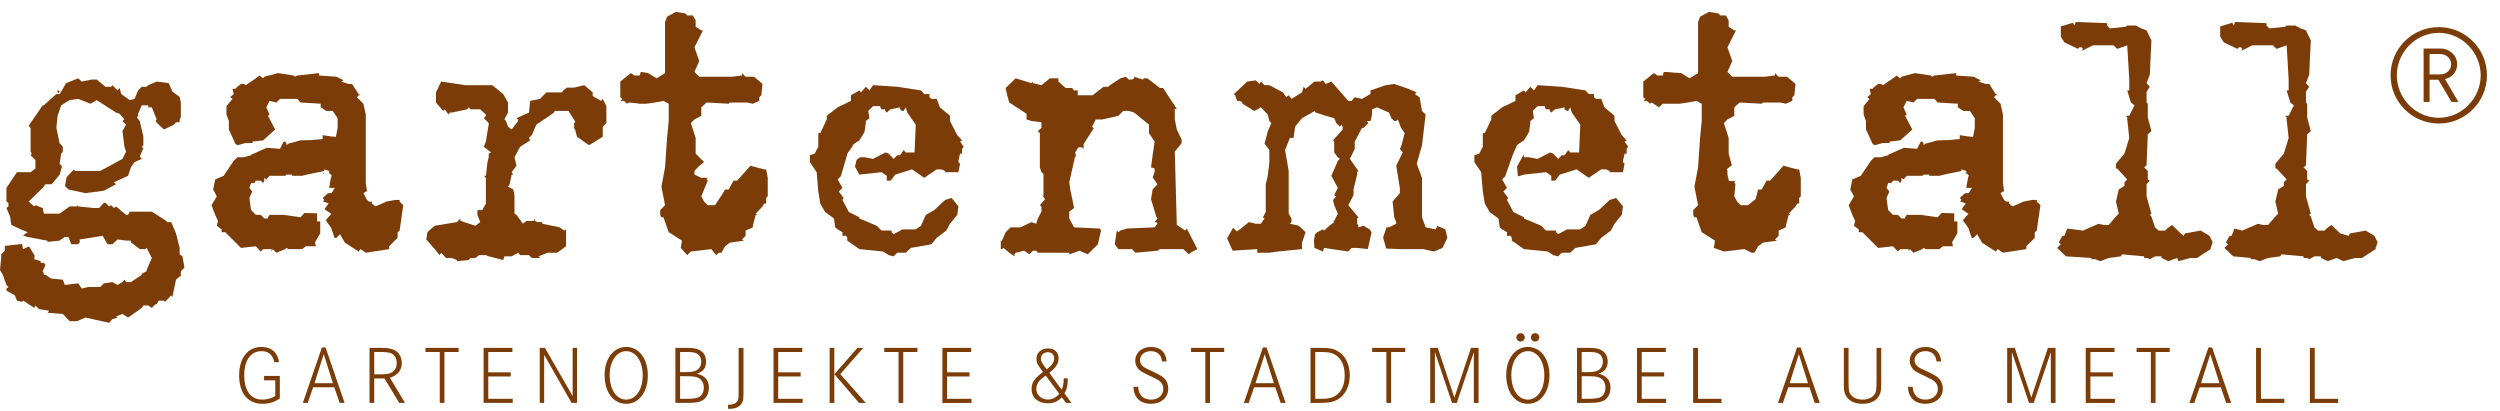 <?xml version="1.0" encoding="UTF-8" standalone="no"?>
<!DOCTYPE svg PUBLIC "-//W3C//DTD SVG 1.1//EN" "http://www.w3.org/Graphics/SVG/1.1/DTD/svg11.dtd">
<svg width="100%" height="100%" viewBox="0 0 688 113" version="1.1" xmlns="http://www.w3.org/2000/svg" xmlns:xlink="http://www.w3.org/1999/xlink" xml:space="preserve" xmlns:serif="http://www.serif.com/" style="fill-rule:evenodd;clip-rule:evenodd;stroke-linejoin:round;stroke-miterlimit:2;">
    <g transform="matrix(4.167,0,0,4.167,0,0)">
        <path d="M30.732,5.626L32.515,5.626L33.232,6.211L33.551,6.77L33.551,7.434L33.313,7.887L33.418,7.993L33.551,8.365L33.792,8.552L34.217,7.993L34.217,7.887L34.11,7.806L34.935,7.434L35.015,6.663L35.658,6.53L36.084,6.104L37.121,6.104L37.201,5.971L37.44,5.785L37.918,5.785L38.585,5.626L39.143,6.104L39.143,6.344L39.701,6.663L39.807,6.53L40.047,7.009L40.047,8.126L39.807,8.365L39.807,9.031L38.903,9.589L38.105,9.031L37.999,8.604L37.918,8.472L37.918,8.126L37.999,8.045L37.546,7.328L36.643,7.328L36.562,7.461L35.418,8.231L35.121,8.924L34.935,9.11L35.015,9.27L34.35,9.695L33.978,10.386L34.11,10.945L33.792,11.372L33.898,11.531L33.792,11.531L33.659,12.169L33.551,12.328L33.898,12.515L33.978,12.887L33.978,14.111L34.11,14.191L34.536,14.775L34.775,14.589L35.254,14.589L35.334,14.43L35.334,14.589L35.494,14.669L35.813,14.669L35.813,14.775L36.957,15.014L37.276,15.228L37.382,15.148L37.382,16.266L36.797,16.691L36.159,16.691L35.573,16.93L35.68,17.037L35.121,17.037L34.935,16.85L34.35,16.85L34.217,16.691L33.792,16.93L33.313,16.93L33.232,17.169L32.275,16.93L32.089,16.85L31.637,16.85L31.397,17.037L31.051,17.037L30.971,17.169L30.173,17.249L30.173,17.169L29.828,17.037L29.456,17.037L29.136,16.691L29.029,16.85L28.711,16.452L28.151,15.814L28.231,15.334L28.337,15.228L28.711,14.909L30.173,14.669L30.412,14.43L30.412,14.589L31.397,14.909L31.717,14.669L31.53,14.191L31.53,13.872L31.849,13.872L32.089,13.445L32.089,11.744L31.956,11.611L32.089,11.611L32.195,10.706L32.275,10.386L32.275,10.147L32.434,10.067L31.956,9.695L32.089,9.35L32.195,8.684L32.275,8.233L32.275,8.126L31.956,7.806L32.089,7.647L32.089,7.567L31.717,7.222L31.051,7.222L30.971,7.088L30.838,7.222L29.828,7.434L29.695,7.434L29.615,7.567L29.376,7.222L29.27,7.328L28.791,6.77L28.791,6.105L29.136,5.386L30.732,5.626Z" style="fill:rgb(124,60,7);fill-rule:nonzero;"/>
        <path d="M50.704,11.744L50.598,11.186L50.465,11.186L49.561,10.945L48.683,11.93L48.443,11.93L48.125,12.515L47.885,12.515L47.67,12.878L47.22,13.552L46.741,13.552L46.502,13.313L46.315,12.967L46.741,11.93L46.662,11.85L46.741,11.744L46.315,11.744L45.863,11.531L45.863,11.291L46.183,10.945L46.502,10.706L45.943,10.147L45.943,9.11L45.625,8.126L45.863,7.887L46.315,7.647L46.315,7.089L46.662,6.77L48.125,6.85L48.204,6.77L49.348,6.77L49.72,6.85L50.146,6.663L50.146,6.423L50.279,6.291L50.359,5.545L49.8,5.067L49.242,5.067L49.002,4.828L49.002,4.987L48.337,5.067L46.183,5.067L45.863,4.748L46.183,4.03L45.863,3.125L46.423,2.008L46.315,2.008L45.943,1.769L45.943,1.342L45.757,1.023L45.385,1.023L45.278,0.891L44.64,0.784L44.055,1.103L43.921,1.45L43.921,4.828L43.363,5.173L42.804,4.828L42.322,4.748L42.243,4.987L41.897,4.987L41.657,4.828L40.966,5.386L40.966,6.423L41.099,6.53L40.966,6.663L41.205,6.663L41.418,6.85L41.524,6.77L42.003,6.817L42.243,6.85L42.699,6.85L43.257,6.77L43.815,6.663L44.162,6.85L44.162,7.993L44.055,9.11L43.921,11.052L43.682,12.329L43.921,13.552L43.603,13.872L43.603,14.191L43.682,14.351L43.815,14.351L44.162,15.334L45.039,15.892L44.96,16.372L45.385,16.85L45.625,16.611L46.981,16.452L47.3,16.85L47.46,16.691L47.646,16.691L47.885,16.265L48.204,16.026L49.135,15.892L49.002,15.814L49.242,15.574L49.242,15.228L49.72,15.014L49.72,14.909L49.907,14.191L50.04,14.191L49.907,14.111L50.359,13.632L50.465,13.445L50.598,13.445L50.598,13.073L50.704,12.967L50.704,11.744Z" style="fill:rgb(124,60,7);fill-rule:nonzero;"/>
        <path d="M69.339,5.173L69.897,5.173L69.897,5.386L70.377,5.812L70.802,5.812L70.936,5.972L71.175,5.972L71.175,6.291L72.159,6.291L72.877,5.731L73.197,5.731L73.303,5.626L73.994,5.173L74.341,5.067L74.553,5.253L74.766,5.253L74.9,5.173L74.9,5.067L75.458,5.253L75.564,5.173L75.777,5.173L76.602,5.812L76.814,5.812L77.719,7.195L77.586,7.195L77.586,7.886L77.719,8.552L78.038,9.216L78.038,9.456L77.586,10.014L77.719,14.855L78.277,15.227L78.383,15.094L79.075,16.452L78.622,16.691L78.517,16.797L78.145,16.452L76.602,16.452L76.441,16.557L74.979,16.691L74.766,16.452L73.861,16.452L73.622,16.132L73.755,15.227L73.861,15.334L73.994,15.227L74.419,15.094L76.255,15.014L76.441,14.776L76.361,14.669L76.255,14.669L76.441,14.43L76.361,14.297L76.016,13.153L76.123,12.514L76.441,12.169L76.123,11.717L76.255,11.372L76.255,11.131L76.016,11.052L76.123,10.253L76.255,9.35L75.883,8.791L75.883,8.233L74.9,7.434L74.553,7.328L74.181,7.328L73.861,7.647L72.79,7.891L72.364,7.891L72.125,8.371L72.231,8.476L71.566,9.513L71.566,9.833L71.46,9.727L71.22,9.727L71.007,10.071L71.087,10.391L71.007,10.312L70.617,12.036L70.696,12.594L70.802,13.073L70.936,13.739L70.617,13.978L70.617,14.43L70.936,15.014L72.638,15.094L72.717,15.227L72.505,16.132L71.84,16.797L71.281,16.557L70.936,16.691L70.617,16.797L70.617,16.691L68.542,16.691L68.436,16.557L68.222,16.557L67.983,16.797L67.637,16.557L67.078,16.691L66.999,16.797L66.999,16.93L66.653,16.691L66.281,16.373L66.174,16.452L66.095,16.452L66.095,15.893L66.174,15.893L66.414,15.334L66.758,15.014L67.398,15.014L68.116,14.669L68.436,14.776L68.542,14.43L68.78,13.978L68.78,13.633L68.675,13.552L69.02,13.153L68.78,12.834L68.914,12.967L68.914,11.478L68.78,11.372L68.675,11.052L68.675,8.791L68.542,8.658L68.78,8.445L68.78,8.073L68.116,7.992L67.797,7.886L67.797,7.514L66.653,6.77L66.52,6.291L66.414,5.812L67.078,5.173L68.116,5.492L68.222,5.386L68.222,5.492L68.78,5.626L69.339,5.173Z" style="fill:rgb(124,60,7);fill-rule:nonzero;"/>
        <path d="M118.928,11.744L118.821,11.186L118.688,11.186L117.783,10.945L116.906,11.93L116.666,11.93L116.347,12.515L116.108,12.515L115.95,13.143L115.443,13.552L114.964,13.552L114.726,13.313L114.538,12.967L114.613,12.142L114.535,12.062L114.613,11.956L114.188,11.956L114.086,11.531L114.086,11.291L114.056,11.157L114.374,10.918L114.166,10.147L114.166,9.11L113.848,8.126L114.086,7.887L114.538,7.647L114.538,7.089L114.885,6.77L116.347,6.85L116.428,6.77L117.571,6.77L117.943,6.85L118.369,6.663L118.369,6.423L118.503,6.291L118.582,5.545L118.024,5.067L117.465,5.067L117.225,4.828L117.225,4.987L116.561,5.067L114.405,5.067L114.086,4.748L114.405,4.03L114.086,3.125L114.646,2.008L114.538,2.008L114.166,1.769L114.166,1.342L113.98,1.023L113.608,1.023L113.502,0.891L112.863,0.784L112.278,1.103L112.145,1.45L112.145,4.828L111.586,5.173L111.027,4.828L109.884,4.748L109.805,4.987L109.458,4.987L109.219,4.828L108.527,5.386L108.527,6.423L108.661,6.53L108.527,6.663L108.767,6.663L108.979,6.85L109.086,6.77L109.565,7.089L109.805,6.85L110.921,6.85L111.48,6.77L112.038,6.663L112.385,6.85L112.385,7.993L112.278,9.11L112.145,11.052L111.905,12.329L112.145,13.552L111.826,13.872L111.826,14.191L111.905,14.351L112.038,14.351L112.385,15.334L113.263,15.892L113.183,16.372L113.848,16.611L115.204,16.452L115.683,16.691L115.868,16.691L116.108,16.265L116.428,16.026L117.358,15.892L117.225,15.814L117.465,15.574L117.465,15.228L117.943,15.014L117.943,14.909L118.13,14.191L118.264,14.191L118.13,14.111L118.582,13.632L118.688,13.445L118.821,13.445L118.821,13.073L118.928,12.967L118.928,11.744Z" style="fill:rgb(124,60,7);fill-rule:nonzero;"/>
        <path d="M139.159,1.529L139.159,1.688L139.346,1.875L140.382,1.769L140.489,1.688L141.048,1.688L141.42,1.875L141.765,2.008L142.084,2.672L141.979,4.934L141.765,5.492L141.979,5.731L141.765,6.051L141.765,6.77L141.846,6.849L141.846,7.753L142.084,8.658L141.846,8.87L141.765,10.919L141.606,11.052L141.846,11.291L141.846,11.85L141.979,11.93L141.765,12.169L141.765,12.967L142.084,14.111L141.979,14.191L142.084,14.297L142.324,15.015L142.564,15.228L142.989,15.228L143.123,15.095L143.442,14.856L144.026,15.415L144.217,15.575L144.297,15.415L145.335,15.228L145.919,15.575L146.133,15.999L146,16.373L146,16.453L145.095,17.037L144.644,17.037L143.872,17.249L143.787,17.037L143.201,17.249L142.75,17.037L142.75,16.931L142.324,16.931L141.979,17.117L141.846,17.037L141.606,17.037L141.606,16.931L140.143,16.797L140.063,16.931L139.266,17.037L138.706,17.249L138.36,17.117L138.121,17.117L138.121,17.037L136.445,16.931L135.859,16.373L136.101,16.132L135.967,15.999L136.206,15.575L136.339,15.575L136.525,15.095L137.563,15.228L138.601,14.776L138.92,14.856L139.266,14.856L139.744,14.297L139.931,14.111L139.744,13.313L139.931,12.514L140.303,12.275L140.303,12.036L140.489,11.85L139.823,11.131L139.744,11.131L139.744,10.812L140.303,10.147L140.622,9.111L140.489,7.886L140.489,7.753L140.382,7.647L140.622,7.647L140.968,6.956L140.729,6.77L140.489,5.972L140.622,5.972L140.622,5.253L140.489,2.992L139.823,3.231L139.584,2.992L138.229,2.992L137.483,3.364L137.563,3.231L137.483,3.125L137.323,3.125L137.243,3.231L136.339,2.799L136.101,2.421L136.101,1.746L136.897,1.503L137.004,1.688L137.084,1.45L139.159,1.529Z" style="fill:rgb(124,60,7);fill-rule:nonzero;"/>
        <path d="M149.686,1.529L149.686,1.688L149.872,1.875L150.909,1.769L151.016,1.688L151.574,1.688L151.947,1.875L152.292,2.008L152.611,2.672L152.506,4.934L152.292,5.492L152.506,5.731L152.292,6.051L152.292,6.77L152.373,6.849L152.373,7.753L152.611,8.658L152.373,8.87L152.292,10.919L152.133,11.052L152.373,11.291L152.373,11.85L152.506,11.93L152.292,12.169L152.292,12.967L152.611,14.111L152.506,14.191L152.611,14.297L152.851,15.015L153.091,15.228L153.517,15.228L153.649,15.095L153.97,14.856L154.554,15.415L155.111,15.575L155.192,15.415L156.229,15.228L156.814,15.575L157.027,15.999L156.895,16.373L156.895,16.453L155.989,17.037L155.538,17.037L154.767,17.249L154.313,17.037L153.729,17.249L153.277,17.037L153.277,16.931L152.851,16.931L152.506,17.117L152.373,17.037L152.133,17.037L152.133,16.931L150.67,16.797L150.59,16.931L149.792,17.037L149.233,17.249L148.888,17.117L148.647,17.117L148.647,17.037L147.489,16.931L146.903,16.373L147.144,16.132L147.01,15.999L147.25,15.575L147.383,15.575L147.569,15.095L148.089,15.228L149.127,14.776L149.447,14.856L149.792,14.856L150.271,14.297L150.457,14.111L150.271,13.313L150.457,12.514L150.829,12.275L150.829,12.036L151.016,11.85L150.35,11.131L150.271,11.131L150.271,10.812L150.829,10.147L151.149,9.111L151.016,7.886L151.016,7.753L150.909,7.647L151.149,7.647L151.494,6.956L151.255,6.77L151.016,5.972L151.149,5.972L151.149,5.253L151.016,2.992L150.35,3.231L150.111,2.992L148.755,2.992L148.011,3.364L148.089,3.231L148.011,3.125L147.851,3.125L147.771,3.231L146.866,2.799L146.627,2.421L146.627,1.746L147.425,1.503L147.531,1.688L147.611,1.45L149.686,1.529Z" style="fill:rgb(124,60,7);fill-rule:nonzero;"/>
        <path d="M107.292,9.35L107.426,9.27L107.106,8.924L106.626,7.992L106.626,7.647L105.962,7.089L105.749,6.53L105.403,6.53L105.271,6.423L105.271,6.211L104.926,6.211L104.712,5.972L103.143,5.731L101.546,5.625L101.307,5.972L101.067,5.731L100.748,6.105L100.643,5.972L100.084,6.291L100.084,6.663L99.206,7.089L98.487,7.647L98.487,7.886L98.062,8.791L97.928,8.791L97.928,9.695L97.69,10.147L97.37,10.253L97.37,10.706L97.822,11.372L97.928,12.647L98.062,13.445L98.381,14.004L98.965,14.43L99.045,15.014L99.206,15.148L99.525,15.334L99.525,15.574L99.764,15.574L99.843,15.706L99.843,15.892L100.643,16.452L102.211,16.611L102.584,16.85L102.904,16.93L103.143,16.691L103.701,16.691L104.048,16.372L105.403,16.132L105.749,15.706L106.388,15.227L106.626,14.775L107.106,14.191L107.186,13.632L106.733,13.073L106.308,13.206L105.59,13.872L105.031,14.191L104.712,14.909L104.366,15.148L103.488,15.148L102.904,15.466L102.771,15.334L102.771,15.227L102.104,15.227L101.786,14.909L100.643,14.43L100.643,14.35L99.95,14.004L99.525,13.206L99.604,13.073L99.285,12.647L99.525,12.409L99.206,11.85L99.403,11.653L99.402,11.653L99.899,10.246L100.189,9.589L100.323,9.483L100.643,9.27C100.873,8.916 100.987,8.72 100.987,8.684L101.067,8.126L101.067,7.992L101.307,7.807L101.228,7.328L101.546,7.008L102.025,7.008L102.025,7.089L102.104,7.222L102.345,7.222L102.345,7.328L102.451,7.434L102.69,7.222L103.329,7.089L103.329,7.222L103.488,7.328L103.568,7.328L103.701,7.089L103.807,7.434L104.366,8.233L104.286,10.067L103.701,10.067L103.568,9.908L103.329,10.253L103.143,10.253L102.904,10.494L102.584,10.147L102.371,10.067L101.546,10.494L100.987,10.387L100.643,10.387L100.643,10.253L100.612,10.238L100.188,10.999L100.245,11.653L100.643,11.531L102.104,11.372L102.451,11.611L102.451,11.93L102.69,11.93L102.771,11.85L103.01,11.531L104.127,11.186L104.926,11.744L105.59,11.291L105.749,11.186L106.068,11.186L106.308,11.291L106.308,11.372L107.186,11.372L107.292,10.812L107.186,10.706L107.186,10.626L107.292,10.147L107.426,10.147L107.426,9.828L107.531,9.695L107.292,9.35Z" style="fill:rgb(124,60,7);fill-rule:nonzero;"/>
        <path d="M95.456,15.148L94.897,14.909L94.897,15.014L94.791,15.148L94.152,15.014L93.913,14.351L93.913,11.744L93.566,10.812L93.914,9.589L94.152,7.567L93.914,7.328L93.753,6.423L93.434,6.211L93.566,6.105L93.008,5.865L92.078,5.545L91.519,5.626L90.508,5.972L90.508,6.211L89.95,6.53L89.471,6.423L89.257,6.664L89.044,6.664L87.927,5.386L87.555,5.545L87.369,5.306L87.21,5.386L86.81,5.386L86.225,5.865L86.093,5.731L85.986,6.105L85.293,6.53L85.108,6.291L84.949,6.423L84.736,6.105L83.832,5.626L83.513,5.626L83.272,5.386L83.167,5.545L82.927,5.306L82.369,5.386L81.491,6.211L81.57,6.291L81.703,6.664L81.889,6.664L82.049,6.77L82.049,6.849L82.847,7.328L83.272,7.089L83.725,7.567L83.832,7.992L83.963,8.126L83.725,8.684L83.513,9.483L83.832,9.908L83.832,10.706L83.725,11.611L83.592,12.169L83.592,14.004L83.406,14.351L83.513,14.43L83.272,14.776L82.927,14.776L82.475,14.669L81.889,15.148L81.677,15.281L81.438,15.041L81.039,15.747L81.411,16.557L83.033,16.452L83.033,16.691L83.832,16.691L84.391,16.611L85.986,16.452L85.986,16.026L86.225,15.334L85.774,14.909L85.188,14.776L85.293,14.669L85.293,14.43L85.108,14.111L85.108,11.291L84.869,9.908L85.188,9.111L85.427,9.111L85.533,8.365L85.986,7.806L86.652,7.434L86.81,7.328L86.89,7.434L87.555,7.647L88.114,7.806L88.247,8.126L88.486,8.365L88.593,8.233L88.672,8.365L88.672,8.552L88.035,9.27L88.114,9.35L88.114,10.067L88.353,10.387L88.486,10.494L88.353,10.626L87.927,11.611L88.353,12.409L88.114,12.887L88.247,12.967L88.035,13.206L88.114,13.552L88.353,14.111L88.114,14.589L88.035,14.589L88.114,14.669L87.794,14.909L87.449,15.227L87.369,15.148L86.997,15.334L86.852,15.467L86.773,15.893L86.81,16.373L87.369,16.611L87.449,16.373L89.044,16.611L89.257,16.373L89.63,16.373L90.334,16.448L90.581,15.356L90.478,15.165L90.055,14.909L89.71,15.014L89.71,14.909L89.63,14.776L89.63,14.43L89.71,14.351L89.044,13.552L89.391,12.887L89.391,12.514L89.63,11.53L89.63,11.372L89.71,11.291L89.152,10.494L89.471,9.828L89.471,9.35L89.95,8.445L90.055,8.445L90.375,8.126L90.268,7.992L90.508,7.992L90.615,7.567L90.615,7.222L90.933,7.089L91.732,7.434L91.891,7.806L92.078,7.992L92.21,7.992L92.317,7.886L92.53,8.445L92.769,8.791L92.53,9.695L92.45,9.828L92.636,10.067L92.21,10.945L92.45,12.409L92.45,12.755L91.971,13.313L92.078,14.351L92.21,14.669L92.21,14.776L91.732,15.014L91.568,15.014L91.344,15.686L91.545,16.415L92.45,16.452L93.993,16.452L94.71,16.611L95.269,16.373L95.588,15.706L95.456,15.148Z" style="fill:rgb(124,60,7);fill-rule:nonzero;"/>
        <path d="M63.405,9.35L63.538,9.27L63.219,8.924L62.739,7.992L62.739,7.647L62.075,7.089L61.861,6.53L61.516,6.53L61.383,6.423L61.383,6.211L61.038,6.211L60.824,5.972L59.254,5.731L57.659,5.625L57.419,5.972L57.18,5.731L56.86,6.105L56.755,5.972L56.196,6.291L56.196,6.663L55.319,7.089L54.6,7.647L54.6,7.886L54.174,8.791L54.042,8.791L54.042,9.695L53.802,10.147L53.483,10.253L53.483,10.706L53.935,11.372L54.042,12.647L54.174,13.445L54.494,14.004L55.079,14.43L55.158,15.014L55.319,15.148L55.638,15.334L55.638,15.574L55.877,15.574L55.956,15.706L55.956,15.892L56.755,16.452L58.324,16.611L58.696,16.85L59.016,16.93L59.254,16.691L59.814,16.691L60.159,16.372L61.516,16.132L61.861,15.706L62.5,15.227L62.739,14.775L63.219,14.191L63.298,13.632L62.846,13.073L62.42,13.206L61.702,13.872L61.144,14.191L60.824,14.909L60.478,15.148L59.6,15.148L59.016,15.466L58.883,15.334L58.883,15.227L58.217,15.227L57.899,14.909L56.755,14.43L56.755,14.35L56.063,14.004L55.638,13.206L55.716,13.073L55.397,12.647L55.638,12.409L55.319,11.85L55.535,11.633L55.534,11.633L55.982,10.107L56.323,9.638L56.302,9.589L56.436,9.483L56.755,9.27C56.985,8.916 57.1,8.72 57.1,8.684L57.18,8.126L57.18,7.992L57.419,7.807L57.339,7.328L57.659,7.008L58.137,7.008L58.137,7.089L58.217,7.222L58.457,7.222L58.457,7.328L58.564,7.434L58.802,7.222L59.441,7.089L59.441,7.222L59.6,7.328L59.68,7.328L59.814,7.089L59.919,7.434L60.478,8.233L60.399,10.067L59.814,10.067L59.68,9.908L59.441,10.253L59.254,10.253L59.016,10.494L58.696,10.147L58.483,10.067L57.659,10.494L57.1,10.387L56.793,10.387L56.571,10.558L56.467,10.999L56.75,11.532L56.755,11.531L58.217,11.372L58.564,11.611L58.564,11.93L58.802,11.93L58.883,11.85L59.122,11.531L60.239,11.186L61.038,11.744L61.702,11.291L61.861,11.186L62.181,11.186L62.42,11.291L62.42,11.372L63.298,11.372L63.405,10.812L63.298,10.706L63.298,10.626L63.405,10.147L63.538,10.147L63.538,9.828L63.644,9.695L63.405,9.35Z" style="fill:rgb(124,60,7);fill-rule:nonzero;"/>
        <path d="M21.381,11.437L21.301,11.372L21.381,11.531L21.381,11.437Z" style="fill:rgb(124,60,7);fill-rule:nonzero;"/>
        <path d="M26.393,13.313L26.393,13.206L26.073,13.206L25.514,13.313L24.797,13.633L24.558,13.446L24.558,13.313L24.372,13.313L24.239,13.206L23.999,12.755L24.158,12.647L24.239,12.647L24.158,12.089L24.158,7.567L23.999,6.849L23.573,6.423L23.68,6.291L23.812,6.291L23.68,6.211L23.253,5.545L23.015,5.545L22.536,5.386L22.695,5.306L22.217,5.067L21.073,4.987L21.073,4.828L19.637,4.987L19.478,5.067L19.397,4.987L18.359,4.828L17.456,5.067L17.376,5.173L17.136,4.987L16.898,5.173L16.231,5.626L16.099,5.545L15.912,5.545L15.673,5.731L15.54,5.865L15.354,5.865L15.434,6.211L15.195,6.423L15.354,6.53L14.956,7.009L14.956,7.567L15.114,7.992L15.114,8.552L15.54,9.483L15.673,9.589L15.673,9.592L16.197,9.45L16.696,9.45L16.658,9.35L17.376,9.27L18.173,8.552L17.695,7.647L17.801,7.567L17.589,7.089L17.801,6.664L18.253,6.77L18.493,6.53L19.637,6.53L19.85,6.77L21.179,6.849L21.179,7.089L21.552,7.328L21.978,7.328L22.297,7.806L22.297,8.445L22.184,9.04L21.833,9.006L21.313,8.924L21.305,9.181L20.531,9.251L19.85,9.27L19.051,9.483L18.918,9.589L18.918,9.483L18.839,9.35L18.732,9.35L18.493,9.828L17.616,9.759L16.578,10.222L16.578,10.253L16.389,10.307L16.388,10.307L16.099,10.387L15.673,10.387L15.434,10.626L14.77,11.611L14.211,11.85L14.078,12.514L14.317,12.967L13.97,13.552L14.211,14.191L14.397,14.589L14.317,14.909L14.636,15.148L14.636,15.334L14.875,15.334L15.912,16.372L16.898,16.266L17.216,16.611L17.376,16.452L17.934,16.452L17.934,16.611L18.015,16.452L18.253,16.691L18.839,16.452L18.918,16.372L19.051,16.452L19.956,16.452L20.195,16.266L20.861,16.266L20.804,15.995L21.149,15.406L21.149,14.621L20.942,14.621L20.942,14.09L20.103,14.066L19.85,14.35L18.732,14.191L17.801,14.191L17.695,14.35L17.695,14.43L17.456,14.43L17.216,14.191L16.898,14.191L16.578,13.872L16.471,13.073L16.658,12.647L16.471,12.409L16.578,12.089L16.791,12.089L16.898,11.93L17.216,11.93L17.376,12.089L17.456,11.93L17.456,11.744L17.589,11.85L17.801,11.611L18.839,11.611L18.918,11.53L19.292,11.53L19.292,11.611L19.956,11.611L20.275,11.53L21.419,11.291L21.419,11.185L21.739,11.291L21.739,11.437L21.903,11.574L21.833,11.855L21.739,12.409L22.111,12.409L21.898,12.755L21.659,12.755L21.313,13.073L21.419,13.206L21.322,13.304L21.704,13.433L21.427,13.813L21.877,14.124L21.514,14.54L21.877,15.059L22.098,15.722L22.217,15.706L22.456,15.467L22.775,16.025L23.68,16.611L23.812,16.452L24.158,16.691L25.701,16.452L25.701,16.266L26.259,15.706L26.259,15.334L26.393,15.227L26.633,13.552L26.393,13.313Z" style="fill:rgb(124,60,7);fill-rule:nonzero;"/>
        <path d="M129.858,11.437L129.779,11.372L129.858,11.531L129.858,11.437Z" style="fill:rgb(124,60,7);fill-rule:nonzero;"/>
        <path d="M134.514,13.313L134.514,13.206L134.194,13.206L133.635,13.313L132.918,13.633L132.679,13.446L132.679,13.313L132.493,13.313L132.359,13.206L132.119,12.755L132.28,12.647L132.359,12.647L132.28,12.089L132.28,7.567L132.119,6.849L131.693,6.423L131.801,6.291L131.933,6.291L131.801,6.211L131.375,5.545L131.136,5.545L130.657,5.386L130.815,5.306L130.338,5.067L129.192,4.987L129.192,4.828L127.758,4.987L127.599,5.067L127.519,4.987L126.48,4.828L125.577,5.067L125.496,5.173L125.258,4.987L125.018,5.173L124.353,5.626L124.22,5.545L124.033,5.545L123.794,5.731L123.661,5.865L123.475,5.865L123.555,6.211L123.315,6.423L123.475,6.53L123.076,7.009L123.076,7.567L123.235,7.992L123.235,8.552L123.661,9.483L123.794,9.589L123.794,9.592L124.318,9.45L124.816,9.45L124.779,9.35L125.496,9.27L126.294,8.552L125.816,7.647L125.922,7.567L125.71,7.089L125.922,6.664L126.374,6.77L126.613,6.53L127.758,6.53L127.971,6.77L129.3,6.849L129.3,7.089L129.673,7.328L130.099,7.328L130.418,7.806L130.418,8.445L130.306,9.04L129.953,9.006L129.433,8.924L129.425,9.181L128.651,9.251L127.971,9.27L127.172,9.483L127.039,9.589L127.039,9.483L126.96,9.35L126.853,9.35L126.613,9.828L125.736,9.759L124.699,10.222L124.699,10.253L124.51,10.307L124.508,10.307L124.22,10.387L123.794,10.387L123.555,10.626L122.891,11.611L122.332,11.85L122.198,12.514L122.438,12.967L122.091,13.552L122.332,14.191L122.519,14.589L122.438,14.909L122.757,15.148L122.757,15.334L122.996,15.334L124.033,16.373L125.018,16.266L125.338,16.611L125.496,16.452L126.055,16.452L126.055,16.611L126.135,16.452L126.374,16.691L126.96,16.452L127.039,16.373L127.172,16.452L128.076,16.452L128.315,16.266L128.981,16.266L128.923,15.995L129.271,15.406L129.271,14.621L129.063,14.621L129.063,14.09L128.223,14.066L127.971,14.351L126.853,14.191L125.922,14.191L125.816,14.351L125.816,14.43L125.577,14.43L125.338,14.191L125.018,14.191L124.699,13.872L124.592,13.073L124.779,12.647L124.592,12.409L124.699,12.089L124.911,12.089L125.018,11.93L125.338,11.93L125.496,12.089L125.577,11.93L125.577,11.744L125.71,11.85L125.922,11.611L126.96,11.611L127.039,11.53L127.412,11.53L127.412,11.611L128.076,11.611L128.396,11.53L129.539,11.291L129.539,11.185L129.858,11.291L129.858,11.437L130.022,11.574L129.953,11.855L129.858,12.409L130.231,12.409L130.019,12.755L129.779,12.755L129.433,13.073L129.539,13.206L129.442,13.304L129.825,13.433L129.547,13.813L129.998,14.124L129.634,14.54L129.998,15.059L130.218,15.722L130.338,15.706L130.576,15.467L130.896,16.026L131.801,16.611L131.933,16.452L132.28,16.691L133.822,16.452L133.822,16.266L134.38,15.706L134.38,15.334L134.514,15.227L134.754,13.552L134.514,13.313Z" style="fill:rgb(124,60,7);fill-rule:nonzero;"/>
        <path d="M3.848,5.972L3.767,5.998L3.848,6.157L3.954,6.051L3.848,5.972Z" style="fill:rgb(124,60,7);fill-rule:nonzero;"/>
        <path d="M12.049,16.93L11.863,16.797L11.863,16.372L11.624,15.414L11.304,14.669L11.064,14.669L10.905,14.537L10.028,13.978L8.565,13.978L8.458,14.191L8.325,14.191L7.661,13.633L7.527,13.739L7.341,13.552L7.208,13.633L6.968,13.392L6.862,13.392L6.542,13.739L6.197,13.739L5.159,13.633L5.159,13.552L5.08,13.633L4.601,13.633L3.936,14.111L2.898,14.111L2.819,13.739L2.339,13.552L2.261,13.633L1.888,13.313L2.819,12.409L3.005,12.169L3.41,12.169L3.945,11.531L4.091,10.986L3.936,10.812L4.041,10.147L4.149,10.014L4.149,9.695L3.936,9.456L3.723,8.445L3.803,7.647L4.041,6.956L4.601,6.609L5.159,6.53L5.984,6.85L6.384,6.609L7.661,7.434L7.899,7.514L8.219,7.887L8.086,7.992L8.325,8.233L8.086,8.658L8.219,9.695L8.325,10.014L8.086,10.494L6.623,11.291L4.947,11.291L4.88,11.191L4.395,11.701L4.293,12.287L4.521,12.514L5.639,12.755L6.862,12.595L7.661,12.169L7.527,12.036L8.458,11.61L8.644,11.052L8.884,10.706L9.362,10.494L9.23,10.334L9.469,9.775L9.362,9.695L9.469,9.588L9.469,9.031L9.23,7.992L9.043,7.753L9.123,7.647L9.123,7.514L9.362,6.956L9.789,6.956L9.789,7.089L10.028,7.089L10.347,7.887L10.266,7.992L10.479,8.233L10.825,8.552L11.49,8.233L11.624,8.073L11.863,8.073L11.863,7.887L11.942,7.753L11.942,6.77L11.863,6.397L11.383,6.051L11.145,5.492L10.347,5.386L9.789,5.626L9.681,5.731L9.362,5.731L9.123,5.972L8.884,6.53L8.565,6.609L8.006,6.211L7.899,5.812L7.767,5.972L7.42,5.626L7.341,5.731L6.968,5.731L6.384,5.253L6.063,5.253L5.4,5.386L5.159,5.173L4.362,5.492L4.041,6.051L3.936,6.211L3.723,6.211L3.005,6.85L2.898,6.956L2.819,6.956L1.888,8.312L2.02,8.445L2.02,10.014L2.1,10.147L2.02,10.253L2.339,10.573L2.339,11.131L2.02,11.372L1.116,11.372L0.425,12.409L0.425,13.313L0.558,13.392L0.558,13.633L0.425,13.739L0.665,14.297L0.744,14.855L1.416,15.165L1.832,15.337L1.517,15.547L1.778,15.64L3.159,15.903L3.113,15.978L3.936,15.892L4.041,15.813L4.281,15.653L4.521,15.653L4.708,16.133L5.159,16.133L5.266,15.999L5.266,15.813L6.783,15.574L7.101,16.133L7.42,16.133L7.767,15.813L8.325,15.892L8.644,15.892L8.644,15.999L9.23,16.452L9.603,16.452L9.681,16.372L10.028,17.037L9.681,17.835L9.681,17.915L9.362,18.074L9.362,18.153L8.644,18.632L8.325,18.632L8.219,18.472L8.086,18.632L7.767,18.819L7.42,18.632L6.862,18.713L6.623,18.953L5.825,18.953L5.4,19.058L5.159,18.713L4.281,18.819L4.149,18.472L3.378,18.393L3.005,18.153L2.898,18.153L2.898,18.074L2.819,17.915L3.005,17.489L2.898,17.356L2.686,17.356L2.686,17.249L2.261,17.117L2.293,16.888L1.918,16.273L1.511,16.452L1.463,16.113L0.318,16.24L0.318,16.558L0.078,16.797L0.078,17.037L0,17.835L0.186,18.153L0.425,18.819L0.558,18.953L0.425,19.058L0.425,19.191L0.983,19.51L1.116,19.855L1.462,19.936L1.542,19.855L2.261,20.335L2.339,20.175L2.581,20.415L3.244,20.521L3.139,20.655L4.149,20.734L4.601,21.213L5.08,21.213L5.639,20.972L7.208,21.319L7.42,21.08L7.767,20.972L7.661,20.894L8.086,20.734L8.458,20.972L9.362,20.335L9.469,20.175L9.789,20.175L10.028,20.335L10.266,20.094L10.347,20.094L10.479,19.855L10.825,19.855L10.905,19.936L11.304,19.51L11.383,19.617L11.624,18.472L11.863,18.26L11.942,18.26L11.942,17.915L12.181,17.674L12.049,16.93Z" style="fill:rgb(124,60,7);fill-rule:nonzero;"/>
        <path d="M161.062,8.157C159.304,8.157 157.879,6.732 157.879,4.974C157.879,3.216 159.304,1.791 161.062,1.791C162.82,1.791 164.244,3.216 164.244,4.974C164.244,6.732 162.82,8.157 161.062,8.157ZM161.062,2.169C159.539,2.169 158.292,3.454 158.292,4.974C158.292,6.495 159.539,7.778 161.062,7.778C162.583,7.778 163.831,6.495 163.831,4.974C163.831,3.454 162.583,2.169 161.062,2.169ZM161.906,6.732L161.035,5.265L160.456,5.265L160.456,6.732L160.061,6.732L160.061,3.206L161.185,3.206C161.765,3.206 162.276,3.646 162.276,4.243C162.276,4.762 161.941,5.097 161.475,5.229L162.362,6.732L161.906,6.732ZM161.142,3.567L160.456,3.567L160.456,4.914L161.142,4.914C161.563,4.914 161.88,4.63 161.88,4.243C161.88,3.857 161.563,3.567 161.142,3.567Z" style="fill:rgb(124,60,7);fill-rule:nonzero;"/>
        <path d="M17.439,24.827L17.439,25.12L18.181,25.12L18.181,26.156C17.887,26.32 17.625,26.391 17.331,26.391C16.561,26.391 16.13,25.813 16.13,24.783C16.13,23.796 16.561,23.191 17.265,23.191C17.729,23.191 17.996,23.415 18.126,23.921L18.431,23.921C18.339,23.278 17.919,22.913 17.275,22.913C16.366,22.913 15.793,23.638 15.793,24.789C15.793,25.97 16.366,26.668 17.335,26.668C17.772,26.668 18.148,26.553 18.48,26.315L18.48,24.827L17.439,24.827ZM21.26,22.947L20.001,26.608L20.323,26.608L20.682,25.578L22.077,25.578L22.432,26.608L22.759,26.608L21.5,22.947L21.26,22.947ZM21.985,25.306L20.769,25.306L21.38,23.387L21.985,25.306ZM24.405,22.973L24.405,26.608L24.716,26.608L24.716,24.995L25.392,24.995L26.367,26.608L26.749,26.608L25.752,24.952C26.274,24.777 26.536,24.45 26.536,23.97C26.536,23.535 26.301,23.191 25.926,23.071C25.686,22.99 25.522,22.973 24.96,22.973L24.405,22.973ZM24.716,24.723L24.716,23.246L24.978,23.246C25.495,23.246 25.642,23.262 25.817,23.327C26.057,23.424 26.199,23.654 26.199,23.965C26.199,24.303 26.04,24.549 25.757,24.647C25.572,24.711 25.451,24.723 24.971,24.723L24.716,24.723ZM28.101,22.973L28.101,23.246L29.043,23.246L29.043,26.608L29.353,26.608L29.353,23.246L30.291,23.246L30.291,22.973L28.101,22.973ZM32.248,24.592L32.248,23.246L33.839,23.246L33.839,22.973L31.938,22.973L31.938,26.608L33.861,26.608L33.861,26.336L32.248,26.336L32.248,24.864L33.73,24.864L33.73,24.592L32.248,24.592ZM35.645,22.973L35.645,26.608L35.938,26.608L35.938,23.435L37.748,26.608L38.107,26.608L38.107,22.973L37.819,22.973L37.819,26.156L35.987,22.973L35.645,22.973ZM41.356,22.913C40.527,22.913 39.928,23.687 39.928,24.766C39.928,25.9 40.505,26.668 41.361,26.668C42.195,26.668 42.784,25.895 42.784,24.788C42.784,23.687 42.195,22.913 41.356,22.913ZM41.356,23.191C41.994,23.191 42.446,23.856 42.446,24.788C42.446,25.725 41.994,26.391 41.356,26.391C40.713,26.391 40.265,25.725 40.265,24.772C40.265,23.856 40.723,23.191 41.356,23.191ZM44.604,22.973L44.604,26.608L45.165,26.608C45.787,26.608 46,26.592 46.234,26.516C46.588,26.402 46.817,26.047 46.817,25.606C46.817,25.11 46.567,24.816 46.021,24.678C46.436,24.554 46.631,24.298 46.631,23.877C46.631,23.48 46.425,23.18 46.071,23.061C45.864,22.99 45.673,22.973 45.165,22.973L44.604,22.973ZM44.915,24.577L44.915,23.246L45.258,23.246C45.656,23.246 45.793,23.256 45.945,23.317C46.179,23.398 46.311,23.605 46.311,23.883C46.311,24.128 46.202,24.335 46.022,24.445C45.853,24.542 45.662,24.577 45.269,24.577L44.915,24.577ZM44.915,26.336L44.915,24.847L45.291,24.847C45.689,24.847 45.847,24.864 46.016,24.913C46.306,25.005 46.48,25.261 46.48,25.588C46.48,25.9 46.349,26.146 46.136,26.238C45.956,26.315 45.754,26.336 45.296,26.336L44.915,26.336ZM48.78,22.973L48.78,25.869C48.78,26.309 48.769,26.396 48.682,26.511C48.584,26.659 48.398,26.729 48.136,26.729C48.126,26.729 48.104,26.729 48.082,26.723L48.082,26.996C48.131,27 48.175,27 48.191,27C48.6,27 48.905,26.843 49.024,26.565C49.089,26.417 49.101,26.326 49.101,25.873L49.101,22.973L48.78,22.973ZM51.395,24.592L51.395,23.246L52.986,23.246L52.986,22.973L51.085,22.973L51.085,26.608L53.008,26.608L53.008,26.336L51.395,26.336L51.395,24.864L52.877,24.864L52.877,24.592L51.395,24.592ZM56.628,22.973L55.107,24.711L56.731,26.609L57.179,26.609L55.494,24.707L57.014,22.973L56.628,22.973ZM54.792,22.973L54.792,26.609L55.101,26.609L55.101,22.973L54.792,22.973ZM58.399,22.973L58.399,23.246L59.343,23.246L59.343,26.609L59.653,26.609L59.653,23.246L60.59,23.246L60.59,22.973L58.399,22.973ZM62.547,24.592L62.547,23.246L64.138,23.246L64.138,22.973L62.237,22.973L62.237,26.609L64.16,26.609L64.16,26.336L62.547,26.336L62.547,24.864L64.029,24.864L64.029,24.592L62.547,24.592ZM70.254,24.984C70.248,25.345 70.205,25.574 70.112,25.732L69.3,24.625C69.742,24.27 69.911,24.008 69.911,23.665C69.911,23.262 69.644,23.011 69.213,23.011C68.76,23.011 68.45,23.294 68.45,23.704C68.45,23.958 68.51,24.079 68.885,24.57C68.314,24.99 68.128,25.262 68.128,25.688C68.128,26.26 68.553,26.634 69.197,26.634C69.595,26.634 69.867,26.516 70.123,26.233L70.401,26.609L70.761,26.609L70.297,25.977C70.461,25.725 70.522,25.454 70.516,24.984L70.254,24.984ZM69.126,24.395C69.098,24.363 69.077,24.33 69.066,24.314C68.771,23.911 68.744,23.856 68.744,23.67C68.744,23.435 68.94,23.262 69.202,23.262C69.453,23.262 69.622,23.424 69.622,23.654C69.622,23.916 69.486,24.118 69.126,24.395ZM69.954,26.003C69.758,26.255 69.502,26.386 69.208,26.386C68.771,26.386 68.439,26.081 68.439,25.676C68.439,25.48 68.526,25.274 68.668,25.125C68.766,25.028 68.832,24.973 69.061,24.804L69.954,26.003ZM77.045,23.872C77.012,23.267 76.638,22.913 76.021,22.913C75.41,22.913 74.975,23.294 74.975,23.817C74.975,24.091 75.094,24.32 75.317,24.494C75.438,24.581 75.634,24.678 76.075,24.886C76.397,25.034 76.511,25.099 76.621,25.202C76.756,25.332 76.828,25.491 76.828,25.683C76.828,26.097 76.49,26.392 76.021,26.392C75.497,26.392 75.191,26.085 75.165,25.546L74.855,25.546C74.871,25.884 74.937,26.081 75.084,26.271C75.279,26.527 75.606,26.668 76.009,26.668C76.686,26.668 77.154,26.26 77.154,25.662C77.154,25.437 77.088,25.23 76.958,25.065C76.834,24.897 76.626,24.767 76.179,24.559C75.639,24.309 75.639,24.309 75.519,24.222C75.372,24.113 75.29,23.965 75.29,23.796C75.29,23.447 75.59,23.191 75.999,23.191C76.435,23.191 76.697,23.431 76.741,23.872L77.045,23.872ZM78.659,22.973L78.659,23.246L79.602,23.246L79.602,26.609L79.912,26.609L79.912,23.246L80.849,23.246L80.849,22.973L78.659,22.973ZM83.406,22.947L82.147,26.609L82.469,26.609L82.828,25.578L84.224,25.578L84.578,26.609L84.905,26.609L83.646,22.947L83.406,22.947ZM84.13,25.306L82.916,25.306L83.526,23.387L84.13,25.306ZM86.551,22.973L86.551,26.609L86.992,26.609C87.739,26.609 87.968,26.575 88.268,26.423C88.819,26.146 89.145,25.54 89.145,24.788C89.145,24.074 88.84,23.469 88.339,23.186C88.028,23.011 87.788,22.973 87.013,22.973L86.551,22.973ZM86.862,26.336L86.862,23.246L87.031,23.246C87.696,23.246 87.853,23.267 88.099,23.382C88.551,23.604 88.808,24.113 88.808,24.793C88.808,25.274 88.682,25.666 88.437,25.933C88.175,26.221 87.859,26.336 87.308,26.336L86.862,26.336ZM90.618,22.973L90.618,23.246L91.56,23.246L91.56,26.609L91.871,26.609L91.871,23.246L92.807,23.246L92.807,22.973L90.618,22.973ZM94.455,22.973L94.455,26.609L94.764,26.609L94.764,23.256L95.898,26.609L96.21,26.609L97.337,23.256L97.337,26.609L97.648,26.609L97.648,22.973L97.146,22.973L96.051,26.26L94.956,22.973L94.455,22.973ZM100.902,22.913C100.073,22.913 99.474,23.687 99.474,24.767C99.474,25.901 100.053,26.668 100.908,26.668C101.742,26.668 102.331,25.895 102.331,24.788C102.331,23.687 101.742,22.913 100.902,22.913ZM100.902,23.191C101.541,23.191 101.992,23.856 101.992,24.788C101.992,25.725 101.541,26.392 100.902,26.392C100.259,26.392 99.812,25.725 99.812,24.772C99.812,23.856 100.271,23.191 100.902,23.191ZM100.429,22.003C100.271,22.003 100.145,22.123 100.145,22.281C100.145,22.434 100.271,22.558 100.423,22.558C100.576,22.558 100.701,22.434 100.701,22.281C100.701,22.129 100.576,22.003 100.429,22.003ZM101.387,22.003C101.229,22.003 101.104,22.123 101.104,22.281C101.104,22.434 101.229,22.558 101.382,22.558C101.534,22.558 101.66,22.434 101.66,22.281C101.66,22.129 101.534,22.003 101.387,22.003ZM104.151,22.973L104.151,26.609L104.712,26.609C105.334,26.609 105.546,26.592 105.78,26.516C106.136,26.402 106.363,26.047 106.363,25.606C106.363,25.11 106.112,24.816 105.568,24.678C105.982,24.554 106.178,24.298 106.178,23.877C106.178,23.48 105.971,23.18 105.618,23.061C105.411,22.99 105.219,22.973 104.712,22.973L104.151,22.973ZM104.461,24.577L104.461,23.246L104.804,23.246C105.204,23.246 105.339,23.256 105.492,23.317C105.728,23.398 105.857,23.605 105.857,23.883C105.857,24.128 105.748,24.335 105.568,24.445C105.399,24.542 105.209,24.577 104.816,24.577L104.461,24.577ZM104.461,26.336L104.461,24.847L104.838,24.847C105.235,24.847 105.394,24.864 105.563,24.913C105.852,25.005 106.026,25.261 106.026,25.588C106.026,25.9 105.896,26.146 105.683,26.238C105.503,26.315 105.302,26.336 104.843,26.336L104.461,26.336ZM108.424,24.592L108.424,23.246L110.016,23.246L110.016,22.973L108.113,22.973L108.113,26.609L110.036,26.609L110.036,26.336L108.424,26.336L108.424,24.864L109.906,24.864L109.906,24.592L108.424,24.592ZM111.82,22.973L111.82,26.609L113.688,26.609L113.688,26.336L112.142,26.336L112.142,22.973L111.82,22.973ZM118.683,22.947L117.423,26.609L117.744,26.609L118.104,25.578L119.499,25.578L119.854,26.609L120.181,26.609L118.921,22.947L118.683,22.947ZM119.407,25.306L118.191,25.306L118.801,23.387L119.407,25.306ZM121.772,22.973L121.772,25.405C121.772,25.743 121.8,25.916 121.887,26.091C122.066,26.462 122.476,26.668 123.005,26.668C123.489,26.668 123.871,26.494 124.072,26.185C124.197,25.994 124.241,25.791 124.241,25.405L124.241,22.973L123.932,22.973L123.932,25.131C123.926,25.709 123.92,25.802 123.85,25.96C123.729,26.227 123.407,26.392 123.005,26.392C122.672,26.392 122.382,26.271 122.235,26.075C122.104,25.901 122.088,25.802 122.083,25.131L122.083,22.973L121.772,22.973ZM128.197,23.872C128.166,23.267 127.79,22.913 127.173,22.913C126.563,22.913 126.126,23.294 126.126,23.817C126.126,24.091 126.247,24.32 126.471,24.494C126.589,24.581 126.786,24.678 127.228,24.886C127.55,25.034 127.664,25.099 127.773,25.202C127.91,25.332 127.98,25.491 127.98,25.683C127.98,26.097 127.643,26.392 127.173,26.392C126.649,26.392 126.346,26.085 126.317,25.546L126.008,25.546C126.024,25.884 126.09,26.081 126.236,26.271C126.432,26.527 126.759,26.668 127.162,26.668C127.839,26.668 128.307,26.26 128.307,25.662C128.307,25.437 128.242,25.23 128.11,25.065C127.986,24.897 127.779,24.767 127.332,24.559C126.792,24.309 126.792,24.309 126.673,24.222C126.525,24.113 126.442,23.965 126.442,23.796C126.442,23.447 126.743,23.191 127.151,23.191C127.588,23.191 127.85,23.431 127.893,23.872L128.197,23.872ZM132.559,22.973L132.559,26.609L132.87,26.609L132.87,23.256L134.003,26.609L134.313,26.609L135.442,23.256L135.442,26.609L135.753,26.609L135.753,22.974L135.251,22.973L134.155,26.26L133.06,22.973L132.559,22.973ZM138.058,24.592L138.058,23.246L139.649,23.246L139.649,22.974L137.748,22.974L137.748,26.609L139.672,26.609L139.672,26.336L138.058,26.336L138.058,24.864L139.54,24.864L139.54,24.592L138.058,24.592ZM141.104,22.974L141.104,23.246L142.048,23.246L142.048,26.609L142.358,26.609L142.358,23.246L143.296,23.246L143.296,22.974L141.104,22.974ZM145.853,22.947L144.594,26.609L144.915,26.609L145.273,25.579L146.67,25.579L147.024,26.609L147.352,26.609L146.092,22.947L145.853,22.947ZM146.577,25.306L145.362,25.306L145.973,23.388L146.577,25.306ZM148.997,22.974L148.997,26.609L150.866,26.609L150.866,26.336L149.318,26.336L149.318,22.974L148.997,22.974ZM152.551,22.974L152.551,26.609L154.42,26.609L154.42,26.336L152.872,26.336L152.872,22.974L152.551,22.974Z" style="fill:rgb(124,60,7);fill-rule:nonzero;"/>
    </g>
</svg>